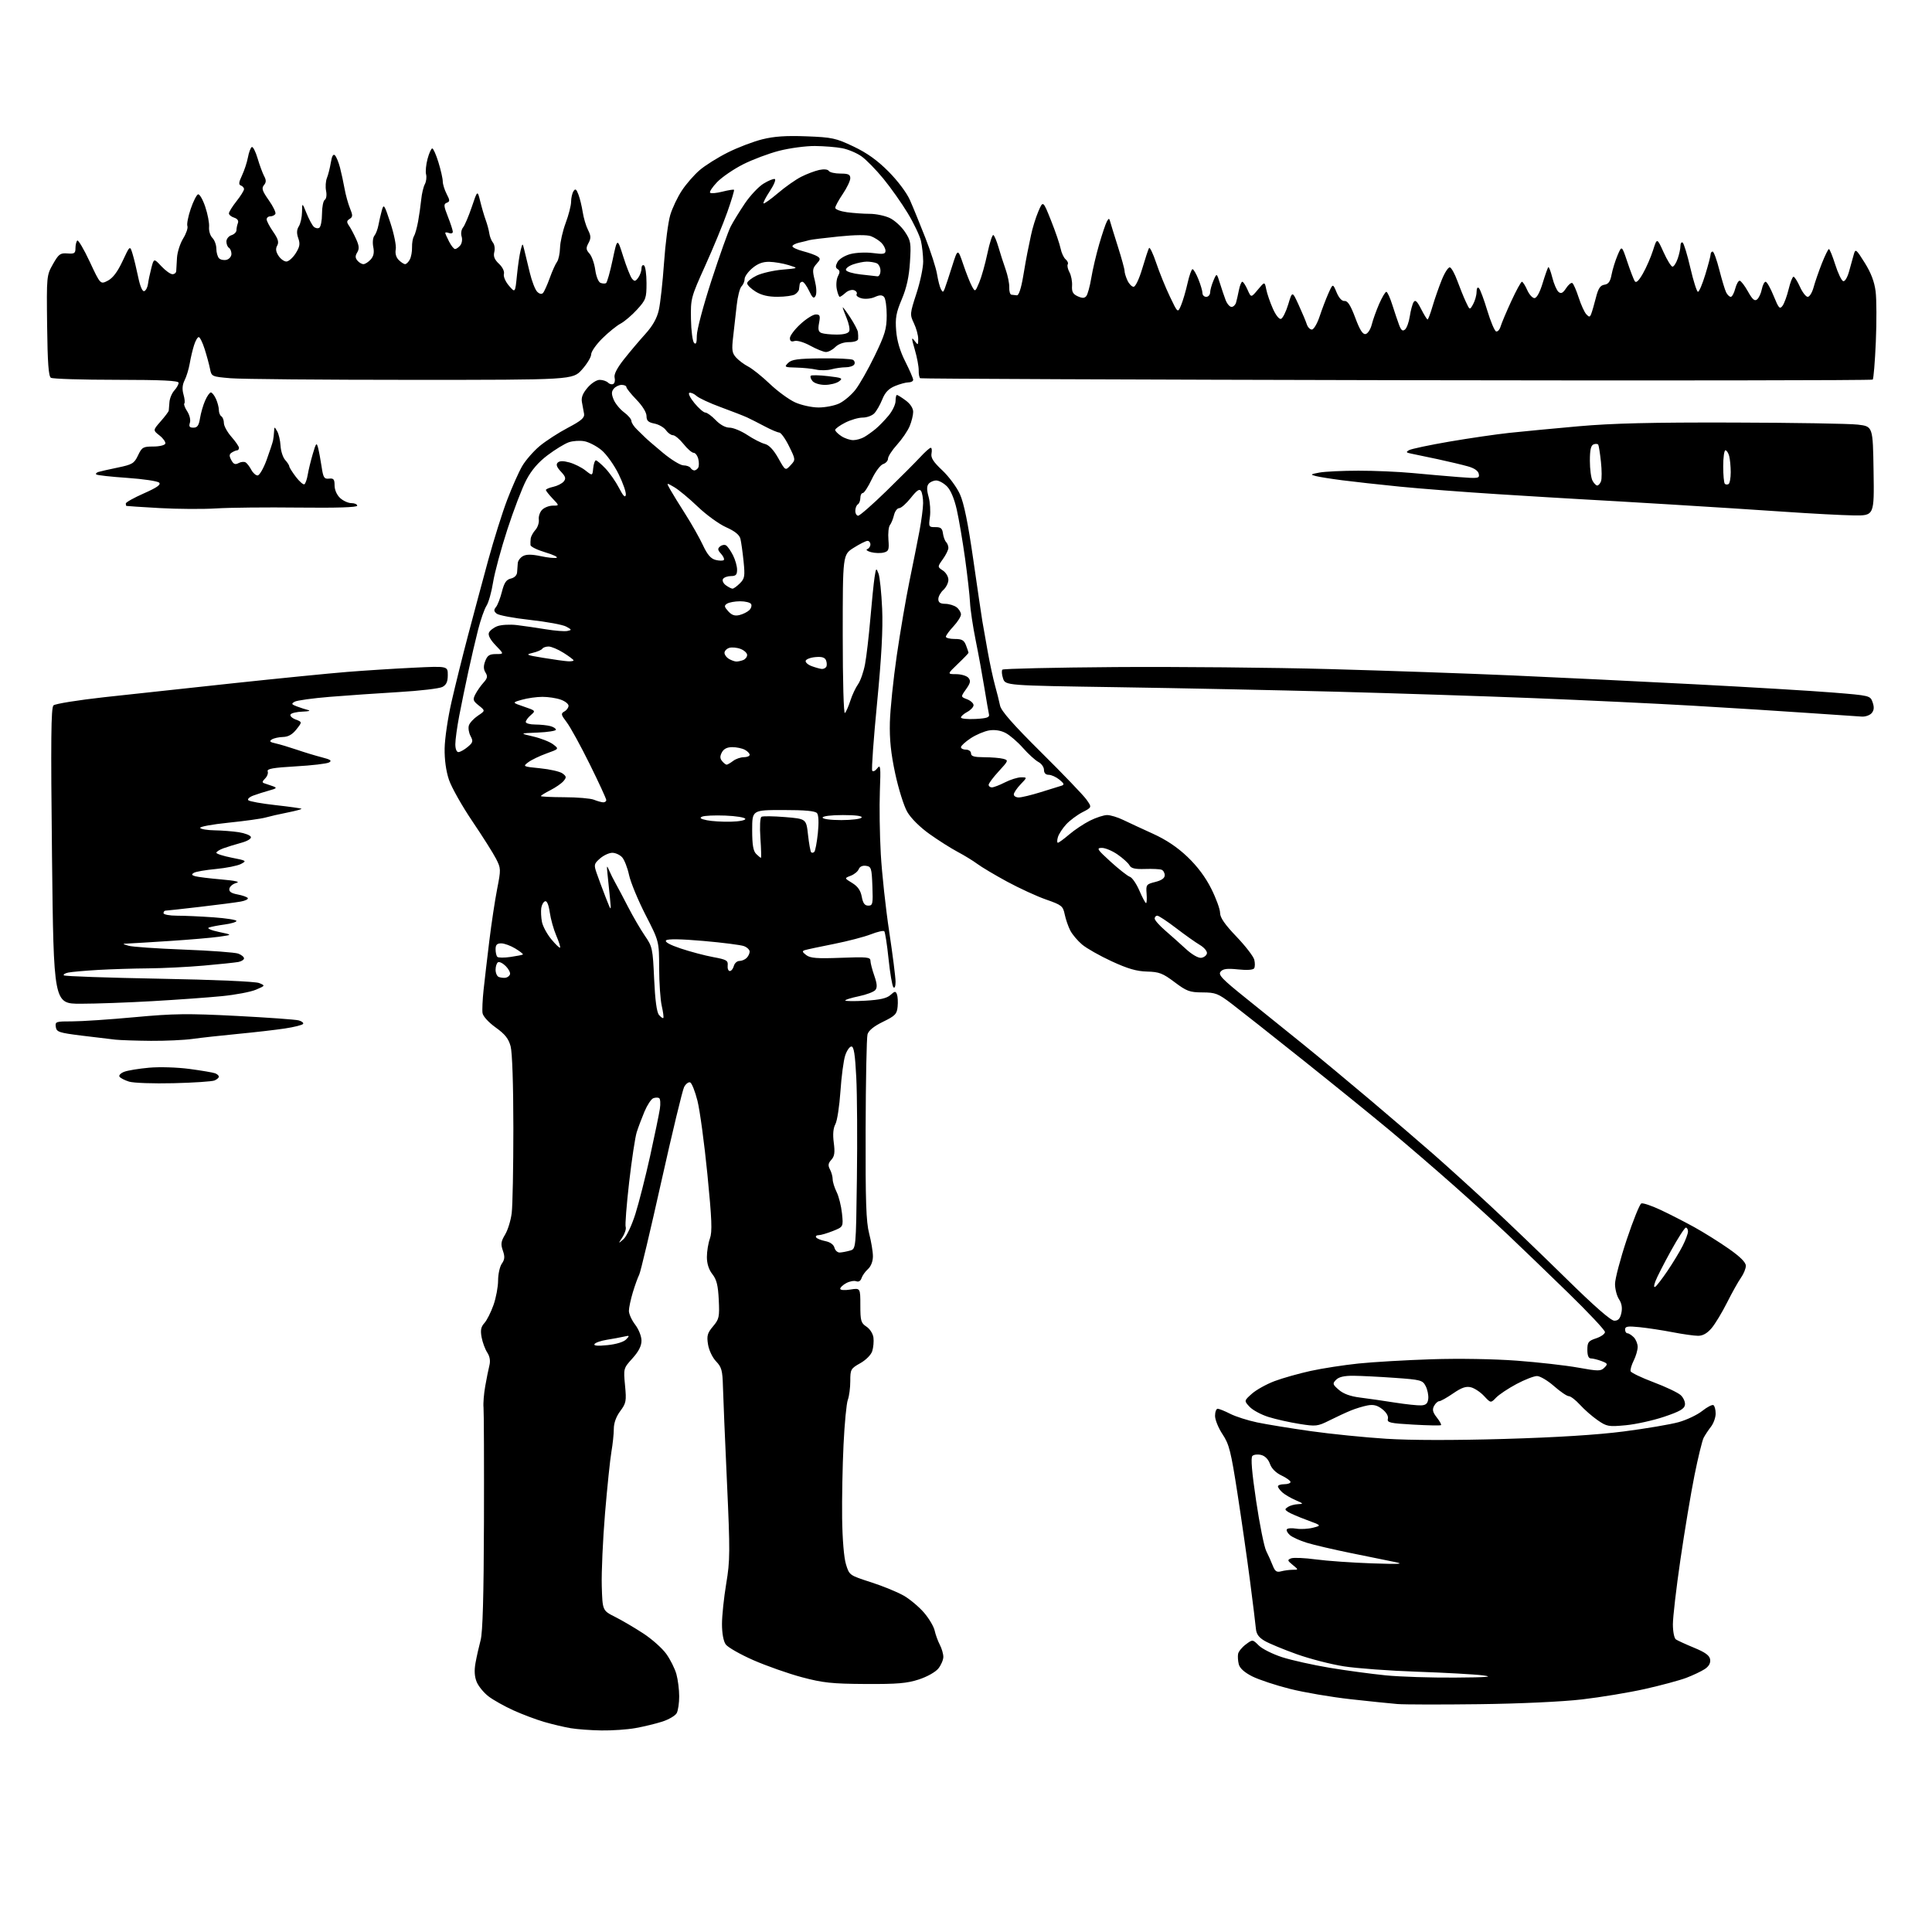 <?xml version="1.0" encoding="UTF-8" standalone="no"?>
<svg 
  version="1.1" 
  xmlns="http://www.w3.org/2000/svg" 
  xmlns:xlink="http://www.w3.org/1999/xlink" 
  xmlns:svg="http://www.w3.org/2000/svg"
  xmlns:rdf="http://www.w3.org/1999/02/22-rdf-syntax-ns#"
  xmlns:cc="http://creativecommons.org/ns#"
  xmlns:dc="http://purl.org/dc/elements/1.1/"
  viewBox="0 0 768 768"
  width="768"
  height="768"
>
<style>svg {background-color: white; }</style>"
<path stroke="none" fill="black" fill-rule="evenodd" d="M239.07,687.88C234.90,687.82 229.40,687.41 226.83,686.98C224.26,686.54 219.55,685.43 216.35,684.50C213.15,683.57 207.63,681.49 204.09,679.89C200.54,678.28 196.10,675.79 194.21,674.35C192.33,672.91 190.21,670.33 189.50,668.62C188.62,666.48 188.47,664.09 189.03,661.00C189.48,658.52 190.39,654.48 191.05,652.00C191.89,648.87 192.29,634.56 192.38,605.00C192.44,581.62 192.37,561.15 192.21,559.50C192.04,557.85 192.35,554.02 192.89,551.00C193.42,547.98 194.17,544.26 194.55,542.75C195.00,540.95 194.70,539.19 193.69,537.65C192.84,536.35 191.83,533.63 191.45,531.61C190.92,528.78 191.18,527.46 192.55,525.94C193.54,524.85 195.16,521.63 196.17,518.77C197.18,515.91 198.00,511.52 198.00,509.01C198.00,506.50 198.67,503.49 199.48,502.33C200.65,500.66 200.74,499.55 199.89,497.12C199.00,494.56 199.15,493.48 200.78,490.77C201.87,488.97 203.05,485.13 203.41,482.23C203.78,479.34 204.07,464.13 204.07,448.45C204.06,431.23 203.63,418.35 202.98,415.93C202.16,412.87 200.75,411.10 197.01,408.42C194.19,406.39 191.99,403.97 191.81,402.70C191.63,401.49 191.82,397.35 192.23,393.50C192.64,389.65 193.67,380.88 194.51,374.00C195.35,367.12 196.75,357.86 197.62,353.41C199.15,345.61 199.14,345.19 197.19,341.37C196.08,339.20 191.83,332.47 187.73,326.41C183.64,320.36 179.47,312.95 178.46,309.95C177.30,306.51 176.67,301.92 176.75,297.48C176.81,293.62 178.04,285.30 179.49,278.98C180.93,272.67 183.89,260.75 186.07,252.50C188.25,244.25 191.85,230.83 194.07,222.68C196.30,214.53 199.69,203.73 201.62,198.68C203.54,193.63 206.23,187.60 207.58,185.28C208.94,182.96 212.05,179.39 214.49,177.34C216.94,175.30 221.99,172.02 225.72,170.06C231.06,167.25 232.43,166.07 232.18,164.50C232.00,163.40 231.63,161.34 231.34,159.93C230.97,158.09 231.59,156.45 233.50,154.18C235.02,152.37 237.13,151.00 238.39,151.00C239.61,151.00 241.10,151.50 241.71,152.11C242.32,152.72 243.27,152.95 243.82,152.61C244.37,152.27 244.59,151.14 244.31,150.09C243.99,148.84 245.28,146.31 248.02,142.84C250.34,139.90 254.16,135.38 256.51,132.79C259.43,129.57 261.13,126.57 261.88,123.29C262.49,120.66 263.42,112.20 263.96,104.50C264.49,96.80 265.61,88.23 266.44,85.45C267.27,82.68 269.36,78.29 271.08,75.70C272.79,73.11 275.97,69.47 278.15,67.61C280.32,65.75 285.34,62.60 289.30,60.62C293.26,58.63 299.42,56.28 302.98,55.39C307.71,54.20 312.46,53.88 320.56,54.19C330.79,54.58 332.25,54.90 339.27,58.23C344.65,60.79 348.73,63.70 353.19,68.18C356.84,71.85 360.43,76.62 361.70,79.51C362.92,82.25 365.67,89.00 367.83,94.50C369.99,100.00 372.09,106.53 372.49,109.00C372.90,111.47 373.59,114.17 374.05,115.00C374.75,116.29 374.96,116.25 375.54,114.74C375.91,113.78 377.24,109.78 378.48,105.85C380.74,98.72 380.74,98.72 382.91,105.11C384.10,108.62 385.65,112.54 386.36,113.81C387.63,116.11 387.65,116.10 389.25,112.31C390.14,110.22 391.61,105.01 392.51,100.74C393.41,96.46 394.48,93.18 394.89,93.44C395.31,93.69 396.20,95.83 396.89,98.20C397.57,100.56 398.84,104.53 399.72,107.00C400.60,109.47 401.26,112.74 401.20,114.25C401.13,115.76 401.51,117.07 402.04,117.15C402.57,117.23 403.55,117.34 404.22,117.40C404.98,117.46 405.91,114.66 406.70,110.00C407.39,105.88 408.15,101.60 408.39,100.50C408.62,99.40 409.27,96.25 409.84,93.50C410.40,90.75 411.71,86.51 412.74,84.09C414.62,79.68 414.62,79.68 417.79,87.63C419.54,92.01 421.25,97.02 421.60,98.77C421.95,100.52 422.86,102.47 423.61,103.09C424.36,103.72 424.74,104.62 424.44,105.09C424.15,105.57 424.46,106.98 425.13,108.23C425.81,109.48 426.27,111.89 426.16,113.58C426.00,115.98 426.50,116.91 428.40,117.77C430.24,118.61 431.09,118.59 431.83,117.69C432.36,117.04 433.25,113.80 433.80,110.50C434.34,107.20 435.76,101.15 436.95,97.06C438.14,92.97 439.51,88.92 439.99,88.06C440.75,86.70 440.92,86.69 441.28,88.00C441.50,88.83 442.89,93.33 444.37,98.00C445.85,102.67 447.05,107.04 447.03,107.70C447.01,108.36 447.52,110.05 448.16,111.45C448.80,112.85 449.90,114.00 450.62,114.00C451.36,114.00 452.83,110.92 454.07,106.75C455.25,102.76 456.46,99.09 456.76,98.59C457.06,98.10 458.35,100.76 459.61,104.51C460.87,108.27 463.32,114.29 465.05,117.90C468.18,124.47 468.18,124.47 469.49,121.35C470.21,119.64 471.37,115.71 472.06,112.62C472.75,109.53 473.65,107.00 474.05,107.00C474.45,107.00 475.51,108.81 476.39,111.02C477.28,113.23 478.00,115.71 478.00,116.52C478.00,117.33 478.68,118.00 479.50,118.00C480.32,118.00 481.02,117.21 481.05,116.25C481.07,115.29 481.67,113.15 482.38,111.50C483.66,108.50 483.66,108.50 484.91,112.50C485.59,114.70 486.62,117.74 487.19,119.25C487.77,120.76 488.83,122.00 489.55,122.00C490.28,122.00 491.09,121.21 491.36,120.25C491.63,119.29 492.15,117.04 492.50,115.25C492.86,113.46 493.46,112.00 493.84,112.00C494.21,112.00 495.15,113.43 495.92,115.18C497.33,118.37 497.33,118.37 500.03,115.13C502.73,111.90 502.73,111.90 503.36,115.04C503.70,116.77 504.88,120.20 505.98,122.68C507.13,125.29 508.49,127.00 509.22,126.76C509.91,126.53 511.20,123.94 512.09,121.00C513.70,115.66 513.70,115.66 516.25,121.24C517.66,124.31 519.11,127.77 519.47,128.91C519.84,130.06 520.74,131.00 521.49,131.00C522.23,131.00 523.62,128.64 524.58,125.75C525.54,122.86 527.11,118.74 528.08,116.58C529.83,112.66 529.83,112.66 531.32,116.23C532.27,118.49 533.44,119.75 534.50,119.65C535.72,119.54 536.89,121.39 538.73,126.30C540.55,131.19 541.71,133.01 542.85,132.79C543.72,132.62 544.82,130.91 545.30,128.99C545.78,127.07 547.12,123.36 548.26,120.75C549.41,118.14 550.68,116.00 551.09,116.00C551.50,116.00 552.58,118.36 553.49,121.25C554.41,124.14 555.62,127.74 556.20,129.27C556.99,131.34 557.57,131.77 558.52,130.98C559.21,130.41 560.07,128.04 560.42,125.72C560.77,123.40 561.45,120.87 561.93,120.10C562.59,119.04 563.33,119.72 564.92,122.85C566.09,125.13 567.24,127.00 567.48,127.00C567.72,127.00 568.62,124.64 569.46,121.75C570.31,118.86 571.96,114.12 573.14,111.21C574.31,108.30 575.77,106.09 576.38,106.29C577.00,106.50 578.31,108.88 579.29,111.58C580.28,114.29 581.80,118.04 582.67,119.92C584.25,123.33 584.25,123.33 585.59,120.92C586.33,119.59 586.95,117.40 586.96,116.05C586.99,114.54 587.35,113.97 587.91,114.55C588.42,115.07 589.90,119.07 591.22,123.44C592.54,127.80 594.11,131.54 594.72,131.74C595.33,131.94 596.13,131.07 596.50,129.81C596.87,128.54 598.78,124.01 600.74,119.75C602.71,115.49 604.61,112.00 604.98,112.00C605.34,112.00 606.28,113.46 607.07,115.25C607.86,117.04 609.16,118.50 609.96,118.50C610.87,118.50 612.10,116.27 613.22,112.57C614.22,109.31 615.23,106.44 615.47,106.20C615.71,105.95 616.43,107.82 617.07,110.35C617.70,112.87 618.82,115.43 619.54,116.04C620.55,116.87 621.26,116.53 622.54,114.58C623.46,113.17 624.59,112.24 625.03,112.52C625.48,112.80 626.61,115.38 627.54,118.26C628.47,121.14 629.84,124.14 630.58,124.93C631.74,126.16 632.01,126.13 632.56,124.70C632.91,123.80 633.74,120.90 634.41,118.28C635.34,114.63 636.13,113.43 637.78,113.18C639.38,112.95 640.11,111.92 640.62,109.18C641.00,107.16 642.07,103.71 642.99,101.51C644.68,97.53 644.68,97.53 646.86,104.01C648.05,107.58 649.39,111.07 649.83,111.76C650.38,112.62 651.38,111.70 653.06,108.78C654.40,106.45 656.22,102.28 657.10,99.52C658.69,94.50 658.69,94.50 661.29,100.25C662.72,103.41 664.32,106.00 664.85,106.00C665.37,106.00 666.30,104.58 666.90,102.85C667.51,101.12 668.00,98.84 668.00,97.79C668.00,96.74 668.39,96.12 668.87,96.42C669.35,96.72 670.73,101.24 671.94,106.48C673.15,111.72 674.52,116.00 674.97,116.00C675.43,116.00 676.75,112.89 677.90,109.09C679.06,105.30 680.00,101.70 680.00,101.09C680.00,100.49 680.36,100.00 680.81,100.00C681.25,100.00 682.44,103.26 683.45,107.25C684.47,111.24 685.69,115.29 686.18,116.25C686.67,117.21 687.49,118.00 688.01,118.00C688.52,118.00 689.32,116.54 689.78,114.75C690.25,112.96 691.05,111.54 691.56,111.59C692.08,111.65 693.56,113.58 694.85,115.89C696.63,119.08 697.50,119.83 698.48,119.02C699.18,118.43 700.03,116.62 700.35,114.98C700.68,113.34 701.36,112.00 701.86,112.00C702.36,112.00 703.80,114.53 705.05,117.63C707.06,122.58 707.49,123.05 708.59,121.55C709.28,120.61 710.37,117.62 711.02,114.92C711.67,112.21 712.54,110.00 712.95,110.00C713.36,110.00 714.51,111.80 715.50,114.00C716.49,116.20 717.89,118.00 718.60,118.00C719.32,118.00 720.36,116.31 720.92,114.25C721.48,112.19 722.96,107.91 724.20,104.75C725.45,101.59 726.72,99.00 727.02,99.00C727.33,99.00 728.46,101.79 729.54,105.19C730.62,108.60 732.04,111.56 732.69,111.76C733.38,111.97 734.38,110.31 735.06,107.81C735.71,105.44 736.55,102.41 736.93,101.07C737.57,98.80 737.86,99.02 741.25,104.45C743.76,108.46 745.11,112.00 745.59,115.87C745.98,118.96 746.01,127.96 745.67,135.88C745.33,143.81 744.77,150.56 744.44,150.89C744.10,151.23 658.93,151.33 555.17,151.13C451.40,150.92 366.19,150.57 365.82,150.36C365.44,150.14 365.16,148.74 365.20,147.23C365.23,145.73 364.54,142.03 363.65,139.00C362.30,134.37 362.28,133.81 363.52,135.44C364.94,137.31 365.00,137.28 365.00,134.73C365.00,133.26 364.24,130.47 363.30,128.51C361.65,125.05 361.68,124.71 364.30,116.66C365.79,112.11 366.99,106.38 366.98,103.94C366.96,101.50 366.56,97.80 366.08,95.73C365.59,93.65 363.24,88.71 360.85,84.76C358.46,80.80 354.11,74.63 351.17,71.05C348.24,67.47 344.32,63.46 342.46,62.15C340.61,60.83 337.16,59.38 334.80,58.92C332.43,58.46 327.53,58.07 323.91,58.04C320.29,58.02 313.92,58.87 309.77,59.93C305.62,60.99 299.14,63.43 295.36,65.34C291.59,67.25 286.96,70.43 285.07,72.39C283.18,74.36 281.93,76.26 282.28,76.62C282.64,76.97 284.84,76.78 287.18,76.18C289.52,75.59 291.59,75.26 291.78,75.45C291.97,75.64 290.78,79.61 289.13,84.28C287.49,88.95 283.53,98.55 280.33,105.63C274.65,118.22 274.53,118.68 274.67,126.86C274.75,131.46 275.31,135.71 275.91,136.31C276.70,137.10 277.00,136.28 277.00,133.38C277.00,131.16 279.63,121.28 282.84,111.43C286.05,101.57 289.49,91.92 290.48,90.00C291.48,88.08 294.01,83.96 296.11,80.85C298.22,77.74 301.53,74.22 303.47,73.02C305.41,71.82 307.45,70.98 307.99,71.17C308.54,71.35 307.65,73.51 306.03,75.96C304.41,78.41 303.28,80.61 303.52,80.85C303.75,81.09 306.32,79.26 309.23,76.79C312.13,74.31 316.30,71.38 318.50,70.27C320.70,69.15 323.92,67.94 325.65,67.56C327.53,67.16 329.07,67.31 329.46,67.94C329.82,68.52 331.89,69.00 334.06,69.00C337.23,69.00 338.00,69.36 338.00,70.85C338.00,71.87 336.66,74.68 335.02,77.10C333.38,79.52 332.03,82.00 332.02,82.61C332.01,83.23 334.09,84.01 336.64,84.36C339.19,84.71 343.29,85.00 345.74,85.00C348.19,85.00 351.77,85.75 353.69,86.66C355.61,87.57 358.32,90.04 359.72,92.15C362.06,95.69 362.21,96.60 361.72,104.24C361.35,110.06 360.39,114.41 358.48,118.95C356.21,124.32 355.84,126.42 356.24,131.46C356.57,135.53 357.76,139.57 359.87,143.73C361.59,147.15 363.00,150.41 363.00,150.97C363.00,151.54 362.15,152.00 361.12,152.00C360.09,152.00 357.67,152.66 355.75,153.46C353.22,154.52 351.81,156.01 350.69,158.83C349.83,160.98 348.39,163.47 347.49,164.37C346.59,165.27 344.52,166.00 342.89,166.00C341.26,166.00 338.14,166.91 335.96,168.02C333.78,169.13 332.00,170.43 332.00,170.91C332.00,171.38 333.11,172.50 334.46,173.38C335.82,174.27 337.96,174.98 339.21,174.96C340.47,174.95 342.44,174.38 343.58,173.71C344.73,173.05 346.75,171.60 348.08,170.50C349.41,169.40 351.74,167.00 353.25,165.17C354.76,163.34 356.00,160.76 356.00,159.42C356.00,158.09 356.24,157.00 356.54,157.00C356.84,157.00 358.41,157.98 360.04,159.19C361.86,160.53 363.00,162.28 363.00,163.72C363.00,165.01 362.37,167.58 361.60,169.42C360.83,171.27 358.58,174.57 356.60,176.76C354.62,178.95 353.00,181.45 353.00,182.30C353.00,183.16 352.12,184.14 351.05,184.48C349.97,184.83 347.94,187.55 346.52,190.55C345.10,193.55 343.50,196.00 342.97,196.00C342.44,196.00 342.00,196.87 342.00,197.94C342.00,199.01 341.55,200.16 341.00,200.50C340.45,200.84 340.00,201.99 340.00,203.06C340.00,204.13 340.51,205.00 341.14,205.00C341.77,205.00 346.79,200.61 352.29,195.25C357.80,189.89 363.86,183.81 365.77,181.75C367.67,179.69 369.57,178.00 369.98,178.00C370.39,178.00 370.53,179.02 370.29,180.27C369.96,181.98 371.02,183.63 374.57,186.96C377.16,189.39 380.32,193.65 381.58,196.44C383.18,199.97 384.79,207.84 386.90,222.50C388.56,234.05 390.18,245.07 390.51,247.00C390.83,248.93 391.78,254.32 392.63,259.00C393.47,263.68 394.78,269.75 395.54,272.50C396.31,275.25 397.20,278.85 397.54,280.49C397.98,282.62 402.70,287.98 413.90,299.09C422.56,307.67 430.64,316.09 431.86,317.81C434.08,320.92 434.08,320.92 430.29,322.87C428.21,323.94 425.31,326.10 423.86,327.66C422.41,329.22 420.92,331.51 420.54,332.75C420.17,333.99 420.16,335.00 420.52,335.00C420.89,335.00 422.91,333.52 425.03,331.71C427.14,329.90 430.86,327.43 433.29,326.21C435.73,324.99 438.79,324.00 440.11,324.00C441.42,324.00 444.30,324.87 446.50,325.94C448.70,327.00 454.01,329.47 458.29,331.41C463.56,333.80 468.03,336.79 472.06,340.64C475.97,344.37 479.23,348.73 481.51,353.30C483.43,357.13 485.00,361.45 485.00,362.89C485.00,364.76 486.88,367.48 491.49,372.30C495.06,376.03 498.25,380.17 498.59,381.49C498.92,382.81 498.90,384.35 498.55,384.92C498.15,385.56 495.70,385.73 492.17,385.36C487.77,384.90 486.16,385.11 485.21,386.25C484.17,387.50 485.75,389.16 495.24,396.77C501.43,401.74 511.70,410.01 518.05,415.15C524.40,420.29 536.52,430.35 544.97,437.50C553.42,444.65 564.65,454.28 569.92,458.90C575.19,463.52 585.35,472.74 592.50,479.38C599.65,486.02 613.18,499.00 622.56,508.23C633.76,519.24 640.34,525.00 641.73,525.00C643.27,525.00 644.02,524.18 644.51,521.96C644.96,519.91 644.66,518.13 643.59,516.49C642.71,515.16 642.00,512.42 642.00,510.40C642.00,508.38 644.09,500.45 646.64,492.78C649.20,485.11 651.82,478.62 652.46,478.38C653.11,478.13 656.54,479.28 660.07,480.94C663.61,482.59 669.65,485.69 673.50,487.81C677.35,489.94 683.54,493.81 687.25,496.42C691.79,499.60 694.00,501.82 694.00,503.17C694.00,504.28 693.13,506.41 692.07,507.90C691.01,509.39 688.53,513.82 686.56,517.74C684.60,521.65 681.83,526.24 680.41,527.93C678.65,530.01 676.92,531.00 675.02,531.00C673.48,531.00 668.90,530.36 664.86,529.57C660.81,528.79 654.91,527.89 651.75,527.57C647.03,527.09 646.00,527.25 646.00,528.49C646.00,529.32 646.42,530.00 646.93,530.00C647.44,530.00 648.56,530.71 649.43,531.57C650.29,532.44 651.00,534.17 651.00,535.42C651.00,536.67 650.29,539.12 649.42,540.86C648.55,542.60 648.00,544.51 648.20,545.09C648.39,545.68 652.49,547.64 657.31,549.46C662.13,551.27 666.97,553.57 668.08,554.57C669.18,555.57 669.96,557.31 669.79,558.44C669.57,560.04 667.72,561.10 661.50,563.19C657.10,564.67 650.23,566.18 646.23,566.56C639.40,567.20 638.71,567.07 635.08,564.55C632.94,563.08 629.79,560.32 628.08,558.43C626.36,556.54 624.35,555.00 623.62,555.00C622.88,555.00 620.24,553.20 617.74,551.00C615.24,548.80 612.20,547.00 610.99,547.00C609.77,547.00 606.10,548.43 602.83,550.17C599.56,551.92 595.92,554.34 594.74,555.56C592.60,557.79 592.60,557.79 589.95,554.95C588.50,553.39 586.14,551.82 584.72,551.47C582.77,550.98 581.01,551.58 577.63,553.91C575.16,555.61 572.67,557.00 572.11,557.00C571.54,557.00 570.61,557.85 570.06,558.89C569.28,560.35 569.53,561.40 571.14,563.45C572.29,564.91 573.05,566.29 572.82,566.51C572.60,566.73 567.66,566.64 561.84,566.31C552.49,565.78 551.31,565.51 551.71,563.99C551.98,562.95 551.11,561.45 549.50,560.18C547.54,558.64 546.00,558.24 543.67,558.67C541.93,558.99 538.92,559.90 537.00,560.69C535.08,561.47 531.25,563.25 528.50,564.63C523.76,567.00 523.13,567.08 516.50,566.02C512.65,565.41 507.14,564.18 504.25,563.27C501.37,562.37 497.99,560.56 496.75,559.24C494.50,556.84 494.50,556.84 497.64,554.03C499.37,552.49 503.42,550.24 506.64,549.02C509.86,547.81 516.33,545.99 521.00,544.96C525.67,543.94 534.23,542.62 540.00,542.02C545.77,541.42 558.83,540.66 569.00,540.33C579.86,539.97 593.90,540.21 603.00,540.89C611.52,541.53 622.48,542.77 627.34,543.65C635.40,545.10 636.33,545.10 637.77,543.66C639.21,542.22 639.10,541.99 636.61,541.04C635.10,540.47 633.22,540.00 632.43,540.00C631.47,540.00 631.00,538.88 631.00,536.58C631.00,533.55 631.41,533.02 634.50,532.00C636.42,531.36 638.00,530.24 638.00,529.50C638.00,528.76 631.36,521.69 623.25,513.80C615.14,505.90 604.45,495.61 599.50,490.92C594.55,486.23 584.65,477.22 577.50,470.90C570.35,464.57 559.10,454.89 552.50,449.39C545.90,443.89 530.38,431.31 518.00,421.44C505.62,411.57 492.85,401.48 489.60,399.01C484.23,394.93 483.19,394.52 478.00,394.50C472.92,394.48 471.73,394.04 466.90,390.41C462.21,386.88 460.78,386.33 455.97,386.21C451.84,386.11 448.29,385.08 441.91,382.13C437.22,379.97 431.93,376.97 430.16,375.48C428.38,373.98 426.27,371.48 425.46,369.91C424.65,368.35 423.65,365.45 423.24,363.49C422.55,360.15 422.04,359.75 415.83,357.58C412.16,356.30 405.19,353.09 400.33,350.46C395.47,347.82 390.15,344.66 388.50,343.42C386.85,342.19 383.34,340.04 380.70,338.64C378.06,337.25 373.01,334.04 369.47,331.52C365.62,328.77 362.08,325.24 360.63,322.71C359.30,320.40 357.16,313.55 355.86,307.50C354.15,299.51 353.57,293.94 353.74,287.15C353.87,282.01 355.10,270.08 356.47,260.65C357.84,251.22 360.12,237.88 361.53,231.00C362.95,224.12 364.74,215.12 365.52,211.00C366.29,206.88 366.94,201.93 366.95,200.00C366.96,198.07 366.59,195.90 366.13,195.17C365.50,194.19 364.46,194.89 362.06,197.92C360.28,200.17 358.20,202.00 357.44,202.00C356.67,202.00 355.74,203.24 355.38,204.75C355.02,206.26 354.29,208.05 353.76,208.73C353.23,209.40 352.96,212.01 353.16,214.52C353.48,218.57 353.27,219.15 351.26,219.65C350.02,219.96 347.76,219.89 346.25,219.49C344.74,219.08 344.06,218.55 344.75,218.29C345.44,218.04 346.00,217.20 346.00,216.42C346.00,215.64 345.48,215.00 344.85,215.00C344.23,215.00 341.75,216.24 339.36,217.75C335.00,220.50 335.00,220.50 335.00,252.45C335.00,270.88 335.37,284.00 335.88,283.45C336.36,282.93 337.33,280.70 338.04,278.50C338.74,276.30 340.11,273.38 341.09,272.00C342.06,270.62 343.31,267.02 343.87,264.00C344.44,260.98 345.38,252.88 345.97,246.00C346.56,239.12 347.31,231.70 347.65,229.50C348.24,225.70 348.31,225.62 349.22,228.00C349.74,229.38 350.39,235.68 350.67,242.00C351.02,250.11 350.42,261.14 348.65,279.45C347.26,293.72 346.39,305.82 346.72,306.35C347.04,306.87 347.95,306.45 348.74,305.40C350.02,303.72 350.13,304.77 349.76,314.50C349.53,320.55 349.69,331.80 350.13,339.50C350.57,347.20 352.07,361.06 353.47,370.31C354.86,379.55 356.00,388.53 356.00,390.26C356.00,392.07 355.64,393.00 355.14,392.45C354.67,391.93 353.80,386.84 353.21,381.15C352.62,375.46 351.85,370.52 351.51,370.18C351.17,369.84 348.78,370.39 346.19,371.40C343.61,372.41 337.00,374.14 331.50,375.23C326.00,376.32 320.82,377.42 320.00,377.68C318.77,378.06 318.87,378.42 320.50,379.67C322.11,380.89 324.76,381.10 334.25,380.74C344.56,380.34 346.00,380.48 346.01,381.89C346.02,382.78 346.71,385.46 347.55,387.86C348.67,391.09 348.78,392.56 347.96,393.55C347.35,394.29 344.41,395.40 341.42,396.02C338.44,396.64 336.00,397.39 336.00,397.70C336.00,398.01 339.59,398.05 343.99,397.79C349.80,397.46 352.52,396.84 353.97,395.53C355.71,393.95 356.03,393.92 356.55,395.27C356.87,396.12 357.00,398.31 356.82,400.15C356.54,403.11 355.86,403.81 351.00,406.18C347.38,407.94 345.28,409.65 344.85,411.18C344.49,412.45 344.15,429.49 344.10,449.04C344.02,477.65 344.29,485.70 345.50,490.34C346.32,493.51 347.00,497.58 347.00,499.39C347.00,501.41 346.23,503.39 345.03,504.48C343.94,505.46 342.79,507.08 342.47,508.08C342.12,509.20 341.31,509.67 340.38,509.32C339.55,509.00 337.77,509.32 336.43,510.04C335.09,510.75 334.00,511.77 334.00,512.30C334.00,512.86 335.67,512.99 338.00,512.62C342.00,511.98 342.00,511.98 342.00,518.87C342.00,525.07 342.25,525.93 344.43,527.36C345.80,528.26 347.01,530.16 347.21,531.73C347.40,533.25 347.18,535.67 346.73,537.09C346.26,538.58 344.23,540.62 341.96,541.90C338.19,544.02 338.00,544.37 338.00,549.00C338.00,551.68 337.56,555.02 337.03,556.43C336.49,557.83 335.72,565.85 335.32,574.24C334.91,582.63 334.66,595.80 334.76,603.50C334.87,611.88 335.48,619.25 336.29,621.85C337.63,626.19 337.66,626.21 346.28,628.98C351.03,630.51 356.92,632.94 359.38,634.37C361.83,635.81 365.42,638.84 367.36,641.11C369.30,643.38 371.18,646.56 371.54,648.18C371.90,649.81 372.82,652.34 373.59,653.82C374.36,655.29 374.99,657.45 374.99,658.62C375.00,659.78 374.12,661.85 373.05,663.21C371.92,664.64 368.63,666.50 365.30,667.60C360.54,669.16 356.71,669.48 344.00,669.41C330.66,669.33 327.14,668.95 318.75,666.72C313.39,665.29 304.71,662.23 299.47,659.94C294.23,657.64 289.28,654.81 288.47,653.66C287.57,652.37 287.00,649.22 287.00,645.57C287.00,642.28 287.76,635.07 288.68,629.54C290.22,620.34 290.25,616.95 288.97,589.00C288.20,572.23 287.48,555.19 287.38,551.15C287.21,544.79 286.85,543.45 284.64,541.15C283.21,539.65 281.82,536.73 281.45,534.44C280.90,530.98 281.19,529.92 283.44,527.25C285.87,524.37 286.05,523.52 285.72,516.70C285.44,510.95 284.87,508.65 283.18,506.50C281.76,504.69 281.00,502.33 281.00,499.69C281.00,497.46 281.54,494.15 282.20,492.33C283.17,489.64 282.98,484.82 281.20,466.76C279.99,454.52 278.21,441.38 277.25,437.57C276.29,433.76 274.97,430.47 274.32,430.26C273.67,430.05 272.61,430.87 271.96,432.08C271.31,433.28 267.24,450.19 262.90,469.64C258.56,489.09 254.60,505.79 254.08,506.75C253.57,507.71 252.44,510.83 251.57,513.69C250.71,516.54 250.00,519.87 250.00,521.09C250.00,522.31 251.12,524.79 252.50,526.59C253.91,528.44 255.00,531.20 255.00,532.93C255.00,535.04 253.88,537.23 251.41,539.97C247.84,543.92 247.82,543.98 248.46,550.72C249.06,556.95 248.90,557.78 246.55,560.94C244.92,563.15 244.00,565.69 244.00,568.01C244.00,570.00 243.57,574.08 243.05,577.07C242.53,580.05 241.39,591.07 240.51,601.54C239.64,612.01 239.06,624.99 239.21,630.40C239.50,640.22 239.50,640.22 244.50,642.73C247.25,644.12 252.30,647.08 255.72,649.32C259.14,651.55 263.25,655.21 264.85,657.44C266.46,659.68 268.27,663.30 268.88,665.50C269.49,667.70 269.99,671.67 269.99,674.32C270.00,676.96 269.55,679.96 269.01,680.98C268.46,682.00 265.88,683.52 263.26,684.37C260.64,685.21 255.83,686.37 252.57,686.95C249.30,687.53 243.23,687.95 239.07,687.88zM588.00,677.44C572.88,677.63 558.25,677.60 555.50,677.38C552.75,677.16 544.31,676.29 536.76,675.45C529.20,674.61 518.40,672.77 512.76,671.35C507.11,669.93 500.37,667.69 497.77,666.38C494.67,664.81 492.83,663.15 492.43,661.57C492.10,660.24 491.98,658.38 492.16,657.44C492.35,656.49 493.72,654.80 495.22,653.69C497.93,651.66 497.93,651.66 500.38,654.10C501.72,655.45 505.90,657.54 509.67,658.76C513.44,659.97 521.92,661.86 528.51,662.96C535.10,664.06 545.16,665.41 550.86,665.98C556.55,666.54 568.93,666.94 578.36,666.87C591.22,666.78 594.00,666.56 589.50,665.99C586.20,665.57 574.50,664.92 563.50,664.54C552.50,664.17 539.31,663.20 534.19,662.39C529.06,661.59 520.62,659.41 515.43,657.55C510.23,655.69 504.52,653.32 502.74,652.29C500.40,650.93 499.43,649.58 499.24,647.45C499.10,645.83 498.05,637.30 496.91,628.50C495.77,619.70 493.51,603.99 491.90,593.59C489.32,576.92 488.62,574.13 485.99,570.16C484.34,567.69 483.00,564.38 483.00,562.83C483.00,561.27 483.47,560.00 484.04,560.00C484.61,560.00 486.85,560.90 489.02,562.01C491.18,563.11 496.00,564.65 499.73,565.43C503.45,566.21 513.02,567.77 521.00,568.90C528.98,570.03 542.48,571.39 551.00,571.93C560.89,572.56 577.90,572.58 598.00,572.00C618.91,571.39 634.88,570.39 645.50,569.02C654.30,567.88 664.11,566.22 667.29,565.33C670.48,564.44 674.70,562.43 676.66,560.87C678.63,559.31 680.63,558.27 681.12,558.57C681.60,558.87 682.00,560.38 682.00,561.92C682.00,563.47 681.17,565.80 680.15,567.12C679.13,568.43 677.82,570.41 677.23,571.53C676.65,572.64 675.00,579.39 673.57,586.53C672.14,593.66 669.63,608.72 667.99,620.00C666.34,631.27 665.00,642.83 665.00,645.69C665.00,648.60 665.53,651.24 666.19,651.69C666.85,652.14 670.11,653.63 673.44,655.01C677.92,656.86 679.58,658.08 679.81,659.69C680.02,661.13 679.28,662.43 677.63,663.51C676.26,664.40 672.97,665.96 670.32,666.97C667.67,667.97 660.29,669.96 653.92,671.39C647.55,672.82 636.30,674.68 628.92,675.54C621.02,676.46 604.18,677.24 588.00,677.44zM509.28,624.62C510.50,624.30 512.56,624.02 513.86,624.01C516.22,624.00 516.22,624.00 513.86,622.07C511.74,620.35 511.68,620.08 513.23,619.47C514.19,619.10 518.61,619.29 523.06,619.89C527.52,620.49 537.54,621.19 545.33,621.46C556.49,621.83 558.44,621.72 554.50,620.93C551.75,620.37 543.88,618.78 537.00,617.37C530.12,615.97 522.25,614.13 519.50,613.28C516.75,612.44 513.72,611.07 512.77,610.24C511.82,609.41 511.27,608.37 511.54,607.93C511.81,607.49 513.49,607.37 515.28,607.66C517.06,607.95 520.06,607.78 521.95,607.29C525.38,606.41 525.38,606.41 519.44,604.21C516.17,603.00 512.83,601.56 512.00,601.00C510.67,600.11 510.67,599.89 512.00,599.02C512.83,598.47 514.62,597.99 516.00,597.93C518.28,597.85 518.19,597.70 515.00,596.33C513.08,595.50 510.71,594.11 509.75,593.25C508.79,592.39 508.00,591.31 508.00,590.85C508.00,590.38 509.12,590.00 510.50,590.00C511.88,590.00 513.00,589.60 513.00,589.11C513.00,588.63 511.39,587.46 509.42,586.53C507.16,585.46 505.46,583.75 504.82,581.91C504.18,580.09 502.87,578.75 501.33,578.37C499.97,578.03 498.40,578.20 497.84,578.76C497.15,579.45 497.63,585.23 499.34,596.68C500.72,605.98 502.52,614.92 503.34,616.54C504.16,618.17 505.33,620.79 505.94,622.36C506.84,624.65 507.50,625.10 509.28,624.62zM565.00,558.66C566.88,558.54 567.56,557.88 567.76,556.00C567.90,554.62 567.44,552.38 566.73,551.00C565.52,548.65 564.81,548.45 554.47,547.72C548.44,547.29 541.08,546.92 538.12,546.89C534.39,546.85 532.24,547.34 531.12,548.48C529.62,550.00 529.71,550.31 532.22,552.49C534.05,554.08 536.82,555.08 540.72,555.56C543.90,555.96 550.10,556.85 554.50,557.55C558.90,558.24 563.62,558.74 565.00,558.66zM241.50,534.71C244.99,534.35 247.95,533.44 248.91,532.43C250.38,530.88 250.31,530.80 248.00,531.33C246.62,531.65 243.58,532.21 241.23,532.58C238.88,532.96 236.67,533.72 236.32,534.29C235.90,534.97 237.65,535.11 241.50,534.71zM658.01,511.50C658.56,511.15 660.74,508.32 662.86,505.19C664.98,502.06 667.68,497.61 668.86,495.29C670.04,492.97 671.00,490.39 671.00,489.54C671.00,488.69 670.62,488.00 670.16,488.00C669.69,488.00 667.02,492.16 664.21,497.25C661.40,502.34 658.63,507.76 658.06,509.31C657.38,511.11 657.36,511.89 658.01,511.50zM333.87,497.90C334.76,497.85 336.57,497.50 337.88,497.13C340.26,496.47 340.26,496.47 340.63,468.48C340.84,453.09 340.73,434.99 340.38,428.25C339.92,419.17 339.42,416.00 338.46,416.00C337.74,416.00 336.63,417.60 335.98,419.56C335.33,421.52 334.48,427.94 334.09,433.81C333.69,439.69 332.79,445.58 332.07,446.89C331.21,448.49 331.00,450.93 331.44,454.26C331.95,458.13 331.74,459.63 330.47,461.03C329.20,462.43 329.08,463.28 329.92,464.85C330.51,465.96 331.00,467.73 331.00,468.78C331.00,469.83 331.71,472.11 332.57,473.84C333.44,475.58 334.39,479.40 334.70,482.34C335.25,487.68 335.25,487.68 331.10,489.34C328.82,490.25 326.27,491.00 325.42,491.00C324.57,491.00 324.12,491.39 324.42,491.87C324.72,492.35 326.36,493.02 328.07,493.36C330.02,493.75 331.38,494.73 331.71,495.99C332.00,497.10 332.97,497.96 333.87,497.90zM247.85,492.59C249.05,491.53 251.15,487.08 252.57,482.59C253.97,478.15 256.61,467.76 258.44,459.51C260.26,451.25 262.00,442.82 262.31,440.77C262.62,438.72 262.49,436.80 262.02,436.52C261.56,436.23 260.51,436.25 259.68,436.57C258.86,436.88 257.30,439.25 256.21,441.82C255.13,444.39 253.73,448.10 253.11,450.05C252.48,452.01 251.13,460.98 250.09,469.99C249.06,479.01 248.44,486.97 248.71,487.70C248.99,488.42 248.43,490.25 247.46,491.76C245.69,494.50 245.69,494.50 247.85,492.59zM69.00,430.59C61.02,430.79 53.06,430.51 51.30,429.96C49.54,429.41 47.82,428.52 47.49,427.98C47.15,427.44 48.01,426.57 49.38,426.05C50.76,425.52 55.20,424.79 59.24,424.43C63.40,424.05 70.41,424.27 75.33,424.92C80.12,425.56 84.71,426.34 85.52,426.65C86.34,426.96 87.00,427.57 87.00,428.00C87.00,428.43 86.21,429.11 85.25,429.51C84.29,429.91 76.97,430.40 69.00,430.59zM60.00,413.75C54.22,413.70 47.86,413.49 45.86,413.28C43.86,413.07 37.79,412.34 32.36,411.66C23.40,410.54 22.47,410.22 22.18,408.21C21.88,406.11 22.21,406.00 28.68,406.01C32.43,406.01 43.60,405.27 53.50,404.35C69.08,402.91 74.52,402.84 94.00,403.84C106.38,404.48 117.51,405.28 118.74,405.62C119.97,405.95 120.76,406.59 120.49,407.02C120.21,407.46 116.96,408.28 113.25,408.84C109.54,409.40 101.10,410.37 94.50,411.00C87.90,411.63 79.80,412.53 76.50,412.99C73.20,413.45 65.78,413.79 60.00,413.75zM263.68,404.66C263.89,404.44 263.61,402.29 263.06,399.88C262.50,397.47 262.04,390.70 262.02,384.84C262.00,374.18 262.00,374.18 256.59,363.64C253.62,357.83 250.68,350.72 250.06,347.84C249.44,344.95 248.20,341.78 247.31,340.79C246.42,339.81 244.66,339.00 243.40,339.00C242.14,339.00 239.95,340.01 238.53,341.25C236.14,343.34 236.04,343.75 237.15,347.00C237.81,348.93 239.40,353.20 240.68,356.50C243.02,362.50 243.02,362.50 242.47,357.00C242.17,353.98 241.74,349.70 241.50,347.50C241.13,343.95 241.20,343.78 242.14,346.00C242.73,347.38 243.85,349.62 244.63,351.00C245.42,352.38 247.68,356.65 249.66,360.50C251.64,364.35 254.66,369.52 256.36,372.00C259.33,376.30 259.49,377.07 260.03,389.16C260.41,397.53 261.06,402.36 261.94,403.43C262.68,404.32 263.46,404.87 263.68,404.66zM32.05,399.00C21.33,399.00 21.33,399.00 20.67,340.28C20.16,294.10 20.28,281.31 21.26,280.40C21.94,279.76 31.05,278.30 41.50,277.14C51.95,275.98 75.12,273.48 93.00,271.57C110.88,269.66 131.12,267.65 138.00,267.10C144.88,266.55 156.69,265.79 164.25,265.43C178.00,264.76 178.00,264.76 178.00,268.34C178.00,270.98 177.44,272.23 175.87,273.07C174.69,273.70 166.93,274.61 158.62,275.10C150.30,275.59 137.94,276.45 131.16,277.00C124.37,277.55 118.07,278.42 117.16,278.93C115.72,279.74 115.83,279.99 118.00,280.81C119.38,281.33 121.40,281.99 122.50,282.26C123.60,282.54 122.61,282.82 120.31,282.88C118.00,282.95 115.84,283.45 115.50,284.00C115.16,284.55 116.06,285.45 117.51,286.01C120.15,287.01 120.15,287.01 117.82,289.95C116.22,291.98 114.58,292.91 112.50,292.96C110.85,293.00 108.85,293.44 108.05,293.95C106.93,294.65 107.28,295.01 109.55,295.51C111.17,295.86 114.97,297.00 118.00,298.03C121.03,299.07 125.51,300.43 127.96,301.05C131.40,301.93 132.05,302.39 130.81,303.08C129.94,303.58 123.97,304.28 117.56,304.64C108.53,305.16 106.02,305.61 106.41,306.63C106.69,307.35 106.23,308.63 105.38,309.47C104.17,310.69 104.12,311.09 105.18,311.41C105.90,311.63 107.40,312.14 108.50,312.54C110.22,313.18 110.01,313.42 107.00,314.24C105.08,314.77 102.24,315.68 100.69,316.25C99.15,316.82 98.26,317.66 98.71,318.11C99.17,318.57 104.03,319.44 109.52,320.05C115.01,320.66 119.65,321.31 119.83,321.50C120.01,321.68 117.54,322.34 114.33,322.98C111.12,323.61 107.15,324.52 105.50,324.99C103.85,325.46 97.22,326.38 90.76,327.04C84.31,327.70 79.27,328.63 79.57,329.12C79.87,329.60 82.45,330.03 85.31,330.07C88.16,330.11 92.49,330.45 94.92,330.82C97.35,331.20 99.51,332.04 99.73,332.69C99.96,333.39 98.34,334.37 95.81,335.05C93.44,335.70 90.26,336.68 88.75,337.23C87.24,337.79 86.00,338.58 86.00,338.99C86.00,339.40 88.76,340.28 92.13,340.95C98.01,342.10 98.16,342.20 95.77,343.45C94.40,344.16 89.93,345.05 85.84,345.44C81.75,345.82 77.80,346.50 77.07,346.96C76.04,347.59 76.17,347.90 77.62,348.32C78.65,348.61 83.33,349.19 88.00,349.59C93.52,350.07 95.63,350.55 94.01,350.96C92.63,351.30 91.37,352.33 91.19,353.24C90.96,354.43 91.86,355.07 94.45,355.56C96.41,355.93 98.24,356.58 98.50,357.00C98.77,357.43 97.52,358.05 95.74,358.38C93.96,358.71 86.65,359.66 79.51,360.49C72.36,361.32 66.17,362.00 65.76,362.00C65.34,362.00 65.00,362.45 65.00,363.00C65.00,363.55 67.41,364.00 70.35,364.00C73.29,364.00 79.81,364.29 84.85,364.65C89.88,365.01 94.00,365.65 94.00,366.09C94.00,366.52 91.86,367.16 89.25,367.51C86.64,367.86 83.83,368.41 83.00,368.73C82.17,369.04 83.95,369.82 87.00,370.46C92.50,371.61 92.50,371.61 87.00,372.38C83.97,372.80 75.20,373.55 67.50,374.05C59.80,374.55 52.38,375.01 51.00,375.06C48.50,375.17 48.50,375.17 51.08,375.95C52.50,376.38 62.38,377.07 73.05,377.48C83.71,377.88 93.46,378.61 94.72,379.08C95.97,379.56 97.00,380.40 97.00,380.96C97.00,381.51 95.99,382.16 94.75,382.40C93.51,382.63 87.33,383.29 81.00,383.84C74.67,384.40 64.78,384.89 59.00,384.94C53.22,384.98 44.23,385.26 39.00,385.56C33.77,385.87 28.43,386.34 27.13,386.61C25.83,386.88 25.05,387.38 25.40,387.73C25.75,388.08 42.79,388.67 63.27,389.05C85.12,389.45 101.53,390.16 103.00,390.77C105.50,391.81 105.50,391.81 101.76,393.41C99.70,394.30 93.63,395.45 88.26,395.98C82.89,396.51 70.46,397.41 60.64,397.97C50.82,398.54 37.95,399.00 32.05,399.00zM200.92,388.68C201.70,388.58 202.51,387.97 202.73,387.31C202.95,386.66 202.18,385.18 201.03,384.03C199.87,382.87 198.49,382.20 197.96,382.52C197.43,382.85 197.00,384.18 197.00,385.48C197.00,386.77 197.56,388.07 198.25,388.35C198.94,388.63 200.14,388.78 200.92,388.68zM290.11,386.00C290.70,386.00 291.42,385.10 291.71,384.00C292.00,382.90 292.99,382.00 293.92,382.00C294.84,382.00 296.14,381.46 296.80,380.80C297.46,380.14 298.00,379.00 298.00,378.28C298.00,377.55 296.99,376.57 295.75,376.10C294.51,375.63 287.26,374.71 279.63,374.04C270.67,373.26 265.42,373.18 264.79,373.81C264.17,374.43 266.24,375.59 270.66,377.06C274.42,378.32 280.20,379.85 283.50,380.46C288.82,381.44 289.47,381.82 289.26,383.79C289.13,385.00 289.51,386.00 290.11,386.00zM202.95,380.40C205.45,380.04 207.66,379.60 207.86,379.43C208.06,379.25 206.71,378.19 204.86,377.06C203.01,375.93 200.49,375.01 199.25,375.00C197.56,375.00 197.00,375.58 197.00,377.33C197.00,378.62 197.31,379.98 197.70,380.36C198.08,380.75 200.44,380.77 202.95,380.40zM477.49,380.75C478.58,380.61 479.61,379.82 479.77,378.98C479.93,378.15 478.67,376.64 476.97,375.64C475.27,374.64 471.00,371.61 467.48,368.91C463.95,366.21 460.61,364.00 460.04,364.00C459.47,364.00 459.00,364.51 459.00,365.14C459.00,365.77 460.88,367.91 463.18,369.89C465.48,371.88 469.19,375.19 471.43,377.25C473.79,379.43 476.33,380.89 477.49,380.75zM222.63,376.71C222.85,376.49 222.17,374.33 221.12,371.90C220.08,369.48 218.92,365.34 218.54,362.69C218.11,359.67 217.42,358.02 216.68,358.27C216.03,358.48 215.35,359.69 215.16,360.96C214.98,362.23 215.09,364.68 215.42,366.41C215.74,368.14 217.41,371.25 219.12,373.33C220.83,375.40 222.41,376.92 222.63,376.71zM345.15,360.00C346.92,360.00 347.06,359.34 346.79,352.25C346.52,345.07 346.33,344.48 344.25,344.18C342.86,343.98 341.75,344.49 341.36,345.51C341.01,346.41 339.58,347.59 338.18,348.12C335.62,349.09 335.62,349.09 338.76,351.00C340.97,352.35 342.09,353.94 342.56,356.45C343.05,359.06 343.73,360.00 345.15,360.00zM455.57,359.00C455.85,359.00 455.95,357.32 455.79,355.26C455.51,351.70 455.67,351.48 459.25,350.59C461.76,349.96 463.00,349.08 463.00,347.93C463.00,346.99 462.44,346.00 461.75,345.74C461.06,345.47 458.10,345.33 455.18,345.43C451.17,345.56 449.64,345.20 448.99,343.98C448.51,343.08 446.38,341.15 444.26,339.68C442.13,338.20 439.29,337.02 437.95,337.05C435.77,337.09 436.16,337.69 441.50,342.55C444.80,345.55 448.24,348.25 449.14,348.54C450.04,348.83 451.74,351.30 452.92,354.03C454.09,356.76 455.29,359.00 455.57,359.00zM302.48,341.00C302.66,341.00 302.57,337.46 302.27,333.14C301.96,328.61 302.14,325.03 302.69,324.69C303.21,324.37 307.43,324.42 312.07,324.80C320.50,325.50 320.50,325.50 321.20,331.87C321.59,335.37 322.15,338.48 322.45,338.79C322.75,339.09 323.32,339.02 323.70,338.63C324.09,338.25 324.72,334.91 325.11,331.21C325.54,327.04 325.42,324.03 324.78,323.25C324.06,322.37 320.07,322.00 311.38,322.00C299.00,322.00 299.00,322.00 299.00,329.93C299.00,335.80 299.41,338.26 300.57,339.43C301.44,340.29 302.29,341.00 302.48,341.00zM290.50,326.64C293.93,326.56 296.40,326.07 296.26,325.50C296.12,324.95 292.56,324.37 288.35,324.21C284.13,324.04 279.96,324.23 279.09,324.63C277.94,325.14 278.47,325.54 281.00,326.06C282.93,326.46 287.20,326.72 290.50,326.64zM334.44,326.00C338.53,326.00 342.16,325.55 342.50,325.00C342.89,324.36 340.18,324.00 335.06,324.00C330.35,324.00 327.00,324.42 327.00,325.00C327.00,325.58 330.15,326.00 334.44,326.00zM239.75,318.94C240.44,318.97 241.00,318.57 241.00,318.03C241.00,317.50 238.05,311.10 234.44,303.80C230.83,296.49 226.71,289.00 225.29,287.13C222.98,284.10 222.88,283.65 224.35,282.82C225.26,282.32 226.00,281.29 226.00,280.55C226.00,279.80 224.58,278.70 222.85,278.10C221.12,277.49 217.86,277.00 215.60,277.01C213.35,277.01 209.70,277.52 207.50,278.15C203.50,279.28 203.50,279.28 208.27,280.90C212.95,282.49 213.00,282.55 211.02,284.25C209.91,285.20 209.00,286.43 209.00,286.99C209.00,287.55 210.69,288.01 212.75,288.01C214.81,288.02 217.51,288.30 218.75,288.63C219.99,288.96 221.00,289.61 221.00,290.07C221.00,290.53 217.74,291.04 213.75,291.21C206.50,291.50 206.50,291.50 212.00,292.78C215.03,293.49 218.57,294.89 219.88,295.89C222.26,297.71 222.26,297.71 217.25,299.51C214.50,300.50 211.23,302.07 209.99,303.01C207.77,304.68 207.86,304.73 214.74,305.41C218.59,305.79 222.58,306.70 223.59,307.44C225.18,308.61 225.24,309.01 224.03,310.46C223.26,311.39 220.92,313.02 218.82,314.09C216.72,315.16 215.00,316.23 215.00,316.46C215.00,316.69 219.20,316.89 224.32,316.91C229.45,316.92 234.74,317.37 236.07,317.90C237.41,318.44 239.06,318.90 239.75,318.94zM404.98,317.00C406.07,317.00 410.00,316.05 413.73,314.89C417.45,313.73 421.18,312.57 422.00,312.32C423.18,311.95 423.00,311.45 421.14,309.93C419.84,308.87 417.93,308.00 416.89,308.00C415.68,308.00 415.00,307.29 415.00,306.04C415.00,304.95 413.99,303.53 412.75,302.88C411.51,302.22 408.76,299.71 406.64,297.31C404.51,294.90 401.40,292.23 399.73,291.36C397.80,290.36 395.42,289.99 393.21,290.35C391.29,290.67 387.98,292.07 385.86,293.47C383.74,294.88 382.00,296.47 382.00,297.01C382.00,297.56 382.90,298.00 384.00,298.00C385.11,298.00 386.00,298.67 386.00,299.50C386.00,300.64 387.26,301.00 391.25,301.01C394.14,301.02 397.52,301.30 398.77,301.63C400.96,302.22 400.91,302.37 397.02,306.60C394.81,308.99 393.00,311.42 393.00,311.98C393.00,312.54 393.58,313.00 394.29,313.00C395.00,313.00 397.34,312.10 399.50,311.00C401.66,309.90 404.54,309.00 405.90,309.00C408.37,309.00 408.37,309.00 405.69,311.80C404.21,313.35 403.00,315.15 403.00,315.80C403.00,316.46 403.89,317.00 404.98,317.00zM288.87,303.97C289.22,303.95 290.37,303.28 291.44,302.47C292.51,301.66 294.42,301.00 295.69,301.00C296.96,301.00 298.00,300.57 298.00,300.04C298.00,299.50 297.13,298.60 296.07,298.04C295.00,297.47 292.77,297.00 291.10,297.00C289.06,297.00 287.71,297.68 286.97,299.06C286.15,300.60 286.17,301.50 287.05,302.56C287.71,303.35 288.53,303.99 288.87,303.97zM182.25,298.97C182.94,298.95 184.58,298.03 185.90,296.93C188.02,295.17 188.16,294.66 187.05,292.59C186.36,291.29 186.06,289.40 186.39,288.37C186.72,287.34 188.33,285.61 189.96,284.51C192.94,282.53 192.94,282.53 190.33,280.45C188.00,278.59 187.86,278.12 188.99,275.94C189.68,274.60 191.13,272.54 192.20,271.36C193.77,269.62 193.93,268.86 193.00,267.36C192.17,266.02 192.14,264.73 192.90,262.75C193.75,260.54 194.58,260.00 197.17,260.00C200.39,260.00 200.39,260.00 197.06,256.57C194.96,254.40 193.96,252.55 194.34,251.55C194.68,250.68 196.19,249.50 197.70,248.92C199.22,248.35 202.72,248.15 205.48,248.48C208.24,248.81 213.43,249.57 217.02,250.16C220.60,250.75 224.43,251.05 225.52,250.82C227.37,250.44 227.34,250.32 225.07,249.08C223.74,248.34 217.29,247.15 210.75,246.43C204.21,245.71 198.21,244.59 197.42,243.93C196.29,243.00 196.24,242.42 197.16,241.31C197.81,240.53 198.87,237.79 199.52,235.21C200.44,231.61 201.25,230.41 203.09,229.98C204.53,229.64 205.50,228.65 205.56,227.46C205.61,226.38 205.73,224.73 205.83,223.79C205.92,222.84 206.87,221.60 207.94,221.03C209.29,220.31 211.42,220.33 214.94,221.08C217.72,221.68 220.56,221.96 221.25,221.72C221.94,221.47 219.91,220.50 216.75,219.56C213.59,218.62 210.95,217.33 210.88,216.68C210.82,216.03 210.86,214.82 210.97,214.00C211.09,213.18 211.92,211.67 212.83,210.65C213.74,209.64 214.35,207.78 214.19,206.53C214.02,205.28 214.62,203.52 215.52,202.63C216.41,201.73 218.32,201.00 219.76,201.00C222.37,201.00 222.37,201.00 219.69,198.20C218.21,196.65 217.00,195.11 217.00,194.77C217.00,194.44 218.32,193.87 219.93,193.52C221.54,193.16 223.41,192.21 224.08,191.41C225.06,190.22 224.85,189.47 222.96,187.46C221.31,185.70 220.94,184.66 221.69,183.91C222.43,183.17 223.88,183.15 226.36,183.83C228.35,184.38 231.21,185.81 232.73,187.02C235.50,189.20 235.50,189.20 235.81,186.10C235.99,184.40 236.46,183.00 236.87,183.00C237.27,183.00 239.00,184.46 240.70,186.25C242.39,188.04 244.82,191.53 246.09,194.00C247.69,197.12 248.51,197.97 248.77,196.77C248.97,195.81 247.68,192.07 245.90,188.45C244.11,184.82 241.06,180.55 239.11,178.94C237.15,177.32 234.09,175.73 232.30,175.40C230.51,175.06 227.71,175.25 226.07,175.82C224.44,176.40 220.66,178.70 217.67,180.96C213.98,183.75 211.29,186.87 209.23,190.78C207.57,193.92 204.17,202.81 201.67,210.51C199.16,218.22 196.61,227.67 196.00,231.51C195.39,235.36 194.21,239.54 193.38,240.82C192.55,242.09 191.05,246.37 190.05,250.32C189.04,254.27 187.29,261.77 186.16,267.00C185.02,272.23 183.39,280.14 182.54,284.60C181.69,289.05 181.00,294.12 181.00,295.85C181.00,297.72 181.51,298.99 182.25,298.97zM387.75,285.80C392.26,285.56 393.42,285.18 393.14,284.00C392.95,283.18 392.13,278.45 391.32,273.50C390.52,268.55 388.96,260.00 387.84,254.50C386.73,249.00 385.72,242.25 385.60,239.50C385.47,236.75 384.58,228.88 383.63,222.00C382.67,215.12 381.19,206.39 380.33,202.59C379.34,198.22 377.91,194.82 376.43,193.34C375.14,192.05 373.23,191.00 372.17,191.00C371.11,191.00 369.75,191.59 369.15,192.32C368.37,193.26 368.36,194.73 369.14,197.53C369.73,199.68 369.96,203.26 369.65,205.50C369.12,209.40 369.21,209.57 371.80,209.54C373.94,209.51 374.57,210.02 374.83,212.00C375.02,213.38 375.58,214.93 376.08,215.45C376.59,215.97 377.00,217.03 377.00,217.80C377.00,218.56 376.02,220.57 374.81,222.26C372.62,225.34 372.62,225.34 374.81,226.79C376.02,227.59 377.00,229.24 377.00,230.47C377.00,231.69 376.10,233.50 375.00,234.50C373.90,235.50 373.00,237.14 373.00,238.15C373.00,239.49 373.76,240.01 375.75,240.03C377.26,240.05 379.29,240.66 380.25,241.39C381.21,242.12 382.00,243.41 382.00,244.25C382.00,245.10 380.65,247.23 379.00,249.00C377.35,250.77 376.00,252.61 376.00,253.11C376.00,253.60 377.59,254.00 379.52,254.00C382.39,254.00 383.23,254.48 384.02,256.57C384.56,257.98 385.00,259.29 385.00,259.49C385.00,259.69 383.09,261.68 380.75,263.91C376.50,267.98 376.50,267.98 380.13,267.99C382.12,268.00 384.30,268.66 384.97,269.46C385.95,270.64 385.76,271.52 384.03,273.96C381.87,277.00 381.87,277.00 384.43,277.97C385.84,278.51 387.00,279.56 387.00,280.31C387.00,281.05 385.88,282.26 384.50,283.00C383.12,283.74 382.00,284.73 382.00,285.22C382.00,285.70 384.59,285.96 387.75,285.80zM740.13,284.86C738.68,284.78 729.17,284.14 719.00,283.43C708.83,282.71 688.19,281.42 673.14,280.54C658.09,279.67 629.52,278.31 609.64,277.52C589.76,276.73 554.38,275.58 531.00,274.96C507.62,274.34 468.51,273.54 444.08,273.17C399.66,272.50 399.66,272.50 398.73,269.69C398.21,268.14 398.10,266.57 398.48,266.19C398.86,265.81 419.04,265.35 443.33,265.17C467.62,265.00 505.95,265.35 528.50,265.97C551.05,266.59 583.90,267.73 601.50,268.51C619.10,269.28 651.50,270.86 673.50,272.00C695.50,273.14 720.24,274.62 728.48,275.29C743.39,276.49 743.46,276.51 744.40,279.19C745.07,281.11 744.97,282.33 744.05,283.44C743.34,284.30 741.57,284.94 740.13,284.86zM326.69,265.92C327.35,265.96 328.13,265.59 328.44,265.09C328.75,264.59 328.72,263.44 328.38,262.54C327.92,261.35 326.76,260.98 324.20,261.20C322.25,261.36 320.48,262.02 320.28,262.65C320.07,263.28 321.16,264.26 322.70,264.82C324.24,265.38 326.04,265.88 326.69,265.92zM225.75,262.87C226.99,262.94 228.00,262.78 228.00,262.51C228.00,262.24 226.21,260.89 224.02,259.51C221.83,258.13 219.16,257.00 218.08,257.00C217.00,257.00 215.88,257.39 215.58,257.87C215.28,258.35 213.57,259.09 211.77,259.52C208.79,260.22 209.17,260.40 216.00,261.51C220.12,262.19 224.51,262.80 225.75,262.87zM292.67,262.97C293.31,262.99 294.55,262.73 295.42,262.39C296.29,262.06 297.00,261.15 297.00,260.37C297.00,259.59 295.82,258.50 294.37,257.95C292.92,257.40 290.90,257.22 289.87,257.54C288.84,257.87 288.00,258.76 288.00,259.52C288.00,260.28 288.79,261.36 289.75,261.92C290.71,262.48 292.03,262.95 292.67,262.97zM293.96,244.49C295.36,244.15 297.12,243.27 297.87,242.53C298.62,241.79 298.93,240.70 298.56,240.10C298.19,239.49 296.22,239.01 294.19,239.02C292.16,239.02 289.84,239.45 289.04,239.95C287.79,240.74 287.86,241.19 289.50,243.00C290.89,244.54 292.10,244.95 293.96,244.49zM291.19,234.00C291.64,234.00 292.96,233.04 294.13,231.87C296.03,229.97 296.18,229.05 295.58,223.12C295.21,219.48 294.64,215.46 294.33,214.18C293.93,212.60 292.12,211.14 288.62,209.58C285.81,208.32 280.73,204.64 277.35,201.39C273.97,198.15 269.77,194.67 268.02,193.65C264.84,191.79 264.84,191.79 266.45,194.65C267.33,196.22 270.06,200.65 272.52,204.50C274.97,208.35 278.08,213.85 279.42,216.71C281.19,220.51 282.57,222.10 284.47,222.58C285.91,222.94 287.37,222.96 287.71,222.63C288.04,222.29 287.56,221.17 286.64,220.15C285.26,218.63 285.19,218.08 286.26,217.20C286.98,216.60 288.05,216.43 288.64,216.81C289.24,217.19 290.46,218.94 291.36,220.70C292.26,222.46 293.00,225.05 293.00,226.45C293.00,228.49 292.51,229.00 290.56,229.00C289.22,229.00 287.80,229.52 287.41,230.15C287.01,230.79 287.52,231.91 288.54,232.65C289.55,233.39 290.75,234.00 291.19,234.00zM736.77,204.88C732.22,204.81 719.95,204.16 709.50,203.44C699.05,202.72 678.80,201.42 664.50,200.56C650.20,199.69 634.23,198.76 629.00,198.48C623.77,198.19 608.70,197.29 595.50,196.45C582.30,195.62 564.75,194.27 556.50,193.45C548.25,192.63 537.90,191.48 533.50,190.91C529.10,190.34 524.38,189.59 523.00,189.23C520.76,188.66 520.91,188.52 524.50,187.85C526.70,187.45 533.67,187.11 540.00,187.11C546.33,187.10 556.00,187.52 561.50,188.04C567.00,188.56 575.26,189.28 579.85,189.64C587.69,190.25 588.18,190.18 587.84,188.40C587.61,187.17 586.08,186.10 583.49,185.38C581.30,184.76 575.90,183.48 571.50,182.53C567.10,181.59 562.38,180.60 561.01,180.33C558.92,179.92 558.79,179.70 560.15,178.93C561.05,178.43 568.24,176.91 576.14,175.55C584.04,174.20 594.77,172.63 600.00,172.07C605.23,171.51 617.60,170.33 627.50,169.45C640.95,168.26 656.48,167.88 689.00,167.97C712.92,168.03 735.20,168.40 738.50,168.79C744.50,169.50 744.50,169.50 744.77,187.25C745.05,205.00 745.05,205.00 736.77,204.88zM86.00,202.10C80.78,202.43 70.65,202.37 63.50,201.97C56.35,201.56 50.39,201.18 50.25,201.11C50.11,201.05 50.00,200.62 50.00,200.15C50.00,199.68 53.23,197.87 57.18,196.13C62.39,193.82 64.06,192.66 63.26,191.86C62.65,191.25 56.91,190.40 50.49,189.96C44.07,189.52 38.57,188.91 38.27,188.60C37.96,188.30 38.34,187.85 39.11,187.61C39.87,187.37 43.36,186.58 46.85,185.86C52.62,184.66 53.35,184.22 54.87,181.02C56.41,177.78 56.89,177.50 60.93,177.50C63.35,177.50 65.49,176.99 65.71,176.36C65.92,175.73 64.90,174.28 63.43,173.12C60.77,171.03 60.77,171.03 63.88,167.48C65.60,165.53 67.04,163.61 67.08,163.22C67.13,162.82 67.25,161.29 67.36,159.82C67.47,158.35 68.33,156.29 69.28,155.24C70.23,154.20 71.00,152.82 71.00,152.17C71.00,151.31 64.49,151.00 46.25,150.98C32.64,150.98 20.93,150.61 20.23,150.17C19.30,149.57 18.91,144.21 18.73,129.43C18.50,109.71 18.53,109.45 21.05,105.00C23.32,100.99 23.95,100.53 26.80,100.75C29.56,100.97 30.00,100.69 30.00,98.67C30.00,97.39 30.32,96.02 30.71,95.63C31.09,95.24 33.32,99.01 35.66,104.01C39.91,113.10 39.91,113.10 42.85,111.58C44.86,110.54 46.73,108.06 48.73,103.78C51.66,97.50 51.66,97.50 52.72,101.00C53.30,102.92 54.31,107.11 54.97,110.31C55.71,113.88 56.62,115.96 57.33,115.73C57.98,115.52 58.64,114.25 58.82,112.92C58.99,111.59 59.59,108.73 60.15,106.58C61.17,102.65 61.17,102.65 64.14,105.83C65.77,107.57 67.75,109.00 68.55,109.00C69.35,109.00 70.02,108.44 70.05,107.75C70.08,107.06 70.22,104.67 70.36,102.43C70.50,100.19 71.61,96.76 72.82,94.79C74.03,92.83 74.79,90.60 74.49,89.84C74.20,89.09 74.79,86.02 75.81,83.04C76.82,80.06 78.14,77.45 78.73,77.26C79.32,77.06 80.61,79.28 81.59,82.20C82.57,85.11 83.26,88.74 83.11,90.25C82.97,91.76 83.56,93.70 84.43,94.57C85.29,95.43 86.00,97.37 86.00,98.87C86.00,100.37 86.49,102.09 87.08,102.68C87.68,103.28 89.03,103.54 90.08,103.27C91.14,102.99 92.00,101.95 92.00,100.94C92.00,99.94 91.55,98.84 91.00,98.50C90.45,98.16 90.00,97.04 90.00,96.01C90.00,94.98 90.90,93.85 92.00,93.50C93.10,93.15 94.00,92.26 94.00,91.51C94.00,90.77 94.26,89.49 94.57,88.67C94.93,87.73 94.38,86.94 93.07,86.52C91.93,86.16 91.00,85.40 91.00,84.83C91.00,84.26 92.35,82.08 94.00,80.00C95.65,77.92 97.00,75.75 97.00,75.19C97.00,74.63 96.44,73.98 95.75,73.74C94.80,73.42 94.90,72.48 96.19,69.76C97.11,67.80 98.18,64.58 98.55,62.59C98.92,60.60 99.60,58.74 100.07,58.46C100.53,58.17 101.57,60.17 102.38,62.89C103.18,65.61 104.36,68.81 104.99,69.99C105.87,71.62 105.85,72.48 104.91,73.61C103.90,74.82 104.26,75.92 106.86,79.61C108.61,82.09 109.78,84.54 109.46,85.06C109.14,85.58 108.23,86.00 107.44,86.00C106.65,86.00 106.00,86.54 106.00,87.20C106.00,87.85 107.16,90.07 108.59,92.13C110.55,94.96 110.94,96.29 110.19,97.62C109.49,98.88 109.64,100.05 110.72,101.69C111.55,102.96 112.97,103.98 113.87,103.96C114.76,103.93 116.41,102.47 117.53,100.71C119.16,98.13 119.37,96.95 118.57,94.70C117.87,92.71 117.93,91.34 118.79,89.96C119.46,88.90 120.03,86.33 120.06,84.26C120.11,80.50 120.11,80.50 121.83,84.72C122.77,87.04 124.05,89.45 124.68,90.08C125.31,90.71 126.31,90.92 126.91,90.55C127.51,90.18 128.00,87.69 128.00,85.00C128.00,82.31 128.50,79.81 129.10,79.44C129.73,79.05 129.95,77.52 129.62,75.87C129.31,74.29 129.46,71.98 129.96,70.74C130.46,69.51 131.16,66.75 131.51,64.62C131.93,62.01 132.47,61.07 133.15,61.75C133.70,62.30 134.61,64.50 135.16,66.63C135.71,68.76 136.53,72.53 136.97,75.00C137.41,77.47 138.38,80.98 139.12,82.79C140.28,85.63 140.27,86.22 138.99,87.02C137.78,87.77 137.73,88.28 138.74,89.72C139.41,90.70 140.68,93.08 141.55,95.00C142.77,97.69 142.87,98.92 142.01,100.33C141.17,101.69 141.18,102.52 142.07,103.58C142.71,104.36 143.80,105.00 144.47,105.00C145.14,105.00 146.44,104.17 147.35,103.16C148.53,101.86 148.83,100.40 148.38,98.17C148.03,96.40 148.23,94.43 148.82,93.71C149.41,93.00 150.14,91.09 150.44,89.46C150.74,87.83 151.35,85.20 151.79,83.61C152.53,80.92 152.77,81.28 155.20,88.63C156.63,92.99 157.59,97.71 157.32,99.12C157.01,100.72 157.45,102.31 158.49,103.34C159.40,104.25 160.54,105.00 161.04,105.00C161.53,105.00 162.37,104.18 162.90,103.18C163.44,102.18 163.84,100.00 163.79,98.33C163.74,96.65 164.08,94.68 164.54,93.93C165.00,93.18 165.75,90.53 166.20,88.04C166.66,85.54 167.21,81.62 167.44,79.33C167.66,77.03 168.31,74.29 168.87,73.24C169.44,72.19 169.66,70.42 169.37,69.31C169.08,68.20 169.35,65.43 169.96,63.15C170.57,60.87 171.42,59.00 171.83,59.00C172.25,59.00 173.36,61.49 174.29,64.54C175.23,67.59 176.00,70.98 176.00,72.09C176.00,73.19 176.69,75.44 177.53,77.07C178.89,79.68 178.89,80.10 177.58,80.61C176.30,81.10 176.37,81.86 178.05,86.13C179.12,88.85 180.00,91.56 180.00,92.14C180.00,92.73 179.32,92.95 178.50,92.64C177.68,92.32 177.00,92.30 177.00,92.58C177.00,92.87 177.69,94.43 178.53,96.05C179.36,97.67 180.43,99.00 180.90,99.00C181.37,99.00 182.30,98.35 182.96,97.55C183.63,96.75 183.87,95.16 183.50,94.00C183.13,92.83 183.38,91.25 184.07,90.42C184.74,89.60 186.31,85.92 187.55,82.24C189.80,75.55 189.80,75.55 190.90,80.03C191.50,82.49 192.48,85.85 193.09,87.50C193.69,89.15 194.33,91.53 194.51,92.80C194.69,94.06 195.34,95.71 195.96,96.45C196.58,97.20 196.82,98.88 196.49,100.18C196.06,101.90 196.56,103.18 198.34,104.85C199.77,106.20 200.59,107.87 200.31,108.92C200.05,109.92 200.93,111.97 202.32,113.58C204.79,116.46 204.79,116.46 205.49,109.48C205.87,105.64 206.53,101.15 206.96,99.50C207.73,96.50 207.73,96.50 208.45,99.50C208.85,101.15 209.83,105.20 210.63,108.50C211.43,111.80 212.73,115.16 213.53,115.96C214.44,116.87 215.31,117.06 215.86,116.46C216.34,115.93 217.55,113.25 218.54,110.50C219.53,107.75 220.83,104.87 221.42,104.10C222.01,103.32 222.55,100.81 222.62,98.51C222.68,96.20 223.70,91.75 224.87,88.62C226.04,85.49 227.01,81.70 227.02,80.21C227.02,78.72 227.45,76.84 227.96,76.03C228.70,74.86 229.10,75.12 229.94,77.34C230.52,78.87 231.28,82.00 231.64,84.31C231.99,86.61 232.93,89.80 233.74,91.39C234.93,93.75 234.97,94.70 233.93,96.63C232.87,98.61 232.94,99.27 234.33,100.81C235.24,101.82 236.27,104.72 236.62,107.27C236.99,109.92 237.88,112.12 238.72,112.45C239.52,112.75 240.52,112.80 240.92,112.55C241.33,112.29 242.51,108.13 243.53,103.29C245.39,94.50 245.39,94.50 247.73,101.94C249.02,106.04 250.60,110.02 251.24,110.78C252.21,111.96 252.60,111.90 253.70,110.40C254.41,109.42 255.00,107.78 255.00,106.75C255.00,105.72 255.45,105.16 256.00,105.50C256.55,105.84 257.00,109.00 257.00,112.53C257.00,118.53 256.76,119.19 253.25,123.05C251.19,125.31 248.24,127.82 246.71,128.63C245.17,129.44 241.91,132.07 239.46,134.49C237.01,136.91 235.00,139.77 235.00,140.86C235.00,141.95 233.35,144.67 231.34,146.92C227.67,151.00 227.67,151.00 163.49,151.00C128.19,151.00 95.88,150.71 91.70,150.36C84.17,149.72 84.09,149.68 83.48,146.61C83.14,144.90 82.18,141.36 81.35,138.75C80.52,136.14 79.46,134.00 79.00,134.00C78.53,134.00 77.69,135.46 77.13,137.25C76.56,139.04 75.79,142.30 75.42,144.50C75.04,146.70 74.13,149.68 73.40,151.13C72.49,152.94 72.34,154.71 72.94,156.81C73.42,158.48 73.57,160.09 73.27,160.39C72.97,160.69 73.49,162.10 74.42,163.51C75.38,164.99 75.84,166.93 75.49,168.05C75.01,169.54 75.34,170.00 76.89,170.00C78.45,170.00 79.05,169.15 79.51,166.25C79.84,164.19 80.75,161.04 81.54,159.25C82.32,157.46 83.35,156.00 83.82,156.00C84.29,156.00 85.20,157.15 85.84,158.55C86.48,159.95 87.00,161.95 87.00,162.99C87.00,164.03 87.45,165.16 88.00,165.50C88.55,165.84 89.00,167.04 89.00,168.18C89.00,169.31 90.35,171.77 92.00,173.65C93.65,175.53 95.00,177.50 95.00,178.03C95.00,178.57 94.66,179.01 94.25,179.02C93.84,179.02 92.89,179.42 92.15,179.89C91.09,180.56 91.04,181.21 91.94,182.89C92.82,184.53 93.49,184.81 94.85,184.08C95.81,183.56 97.08,183.45 97.65,183.82C98.23,184.19 99.23,185.51 99.89,186.75C100.54,187.99 101.67,189.00 102.40,189.00C103.13,189.00 104.74,186.23 105.98,182.84C107.21,179.45 108.36,175.97 108.54,175.09C108.71,174.22 108.90,172.60 108.95,171.50C109.06,169.54 109.08,169.54 110.18,171.43C110.80,172.50 111.40,175.10 111.52,177.21C111.64,179.32 112.47,181.86 113.37,182.86C114.27,183.85 115.00,184.99 115.00,185.40C115.00,185.80 116.18,187.67 117.61,189.56C119.05,191.44 120.57,192.76 121.00,192.50C121.43,192.23 122.02,190.55 122.32,188.76C122.61,186.97 123.51,183.25 124.32,180.50C125.62,176.04 125.85,175.77 126.44,178.01C126.80,179.40 127.43,182.77 127.84,185.51C128.49,189.88 128.85,190.47 130.79,190.26C132.62,190.06 133.00,190.52 133.00,192.97C133.00,194.72 133.89,196.75 135.19,197.96C136.39,199.08 138.42,200.00 139.69,200.00C140.96,200.00 142.00,200.46 142.00,201.02C142.00,201.68 134.01,201.94 118.75,201.77C105.96,201.62 91.22,201.77 86.00,202.10zM634.93,193.00C635.40,193.00 636.07,192.25 636.42,191.34C636.78,190.42 636.76,186.93 636.40,183.59C636.04,180.24 635.56,177.18 635.34,176.79C635.12,176.41 634.28,176.34 633.47,176.65C632.40,177.06 632.00,178.86 632.00,183.17C632.00,186.45 632.47,190.00 633.04,191.07C633.60,192.13 634.46,193.00 634.93,193.00zM687.14,192.41C687.61,192.12 687.99,190.00 687.99,187.69C687.98,185.39 687.70,182.49 687.37,181.25C687.04,180.01 686.37,179.00 685.88,179.00C685.40,179.00 685.00,181.85 685.00,185.33C685.00,188.82 685.29,191.95 685.64,192.31C685.99,192.66 686.67,192.71 687.14,192.41zM276.00,187.00C276.49,187.00 277.18,186.52 277.54,185.94C277.89,185.36 277.91,183.79 277.58,182.44C277.24,181.10 276.41,180.00 275.73,180.00C275.05,180.00 273.24,178.42 271.71,176.50C270.17,174.57 268.28,173.00 267.51,173.00C266.74,173.00 265.49,172.10 264.72,171.01C263.95,169.91 261.90,168.73 260.16,168.38C257.68,167.89 257.00,167.24 257.00,165.38C257.00,163.96 255.39,161.34 253.00,158.88C250.80,156.61 249.00,154.36 249.00,153.88C249.00,153.40 248.16,153.00 247.12,153.00C246.09,153.00 244.69,153.67 244.00,154.50C243.03,155.67 243.02,156.62 243.94,158.86C244.59,160.43 246.45,162.69 248.06,163.89C249.68,165.08 251.00,166.64 251.00,167.35C251.00,168.06 252.01,169.60 253.25,170.77C254.49,171.94 255.95,173.37 256.50,173.94C257.05,174.52 260.20,177.23 263.50,179.98C266.80,182.73 270.49,184.99 271.69,184.99C272.90,185.00 274.16,185.45 274.50,186.00C274.84,186.55 275.51,187.00 276.00,187.00zM314.25,184.96C316.30,182.76 316.30,182.76 313.66,177.38C312.21,174.42 310.45,171.97 309.76,171.94C309.07,171.91 306.48,170.81 304.00,169.49C301.52,168.18 298.38,166.58 297.00,165.94C295.62,165.31 290.93,163.48 286.57,161.88C282.20,160.29 277.84,158.26 276.88,157.39C275.91,156.51 274.63,155.96 274.04,156.15C273.45,156.35 274.36,158.19 276.06,160.25C277.76,162.31 279.70,164.00 280.39,164.00C281.07,164.00 282.92,165.35 284.50,167.00C286.27,168.85 288.39,170.00 290.02,170.00C291.47,170.00 294.65,171.32 297.08,172.92C299.51,174.53 302.64,176.13 304.03,176.47C305.70,176.89 307.51,178.81 309.38,182.13C312.20,187.16 312.20,187.16 314.25,184.96zM325.35,161.98C328.02,161.99 331.73,161.27 333.61,160.38C335.48,159.49 338.36,157.08 339.99,155.01C341.62,152.95 345.10,146.84 347.71,141.43C351.81,132.95 352.47,130.74 352.48,125.35C352.49,121.92 352.01,118.61 351.40,118.00C350.60,117.20 349.60,117.22 347.73,118.08C346.31,118.73 343.97,118.96 342.53,118.60C341.09,118.24 340.19,117.50 340.52,116.96C340.85,116.43 340.41,115.71 339.53,115.37C338.65,115.03 337.12,115.49 336.13,116.38C335.15,117.27 334.10,118.00 333.80,118.00C333.50,118.00 332.97,116.61 332.63,114.92C332.29,113.22 332.51,110.92 333.11,109.79C333.93,108.27 333.90,107.55 333.00,107.00C332.09,106.44 332.07,105.74 332.91,104.16C333.54,102.99 335.78,101.60 338.01,101.00C340.20,100.41 344.23,100.23 346.99,100.59C351.14,101.14 352.00,100.99 352.00,99.70C352.00,98.84 351.26,97.40 350.34,96.49C349.43,95.58 347.58,94.41 346.22,93.89C344.66,93.30 339.94,93.34 333.37,94.01C327.66,94.59 322.42,95.24 321.74,95.45C321.06,95.66 319.26,96.10 317.75,96.44C316.24,96.77 315.00,97.43 315.00,97.90C315.00,98.37 316.91,99.26 319.25,99.87C321.59,100.48 324.16,101.40 324.96,101.93C326.21,102.74 326.16,103.17 324.58,104.91C322.97,106.70 322.88,107.48 323.90,111.51C324.58,114.21 324.70,116.72 324.18,117.64C323.49,118.87 322.97,118.46 321.61,115.59C320.67,113.62 319.48,112.00 318.95,112.00C318.43,112.00 317.94,112.45 317.88,113.00C317.81,113.55 317.69,114.47 317.62,115.04C317.56,115.61 316.82,116.50 316.00,117.02C315.18,117.54 312.08,117.98 309.12,117.98C305.39,118.00 302.70,117.36 300.37,115.92C298.52,114.77 297.00,113.28 297.00,112.60C297.00,111.93 298.69,110.56 300.75,109.56C302.81,108.57 307.43,107.50 311.00,107.19C317.50,106.63 317.50,106.63 313.50,105.39C311.30,104.71 307.85,104.12 305.83,104.08C303.26,104.02 301.23,104.78 299.08,106.59C297.38,108.01 296.00,109.95 296.00,110.89C296.00,111.83 295.45,113.15 294.77,113.83C294.09,114.51 293.23,117.86 292.86,121.28C292.48,124.70 291.85,130.32 291.45,133.77C290.82,139.14 290.99,140.33 292.61,142.12C293.65,143.27 295.83,144.90 297.47,145.74C299.10,146.59 302.95,149.67 306.02,152.60C309.08,155.52 313.60,158.82 316.05,159.94C318.51,161.05 322.66,161.97 325.35,161.98zM327.93,153.00C325.85,153.00 323.69,152.34 322.98,151.48C322.28,150.64 321.98,149.69 322.30,149.37C322.62,149.05 325.69,149.12 329.13,149.52C334.77,150.17 335.20,150.38 333.50,151.62C332.47,152.38 329.96,153.00 327.93,153.00zM330.49,146.81C328.85,147.25 326.15,147.31 324.50,146.93C322.85,146.55 319.27,146.18 316.54,146.12C311.85,146.01 311.67,145.90 313.28,144.29C314.68,142.89 317.09,142.55 326.45,142.45C332.74,142.38 338.43,142.65 339.08,143.05C339.73,143.45 339.95,144.28 339.57,144.89C339.19,145.50 337.67,146.00 336.18,146.00C334.70,146.00 332.14,146.36 330.49,146.81zM328.25,139.93C327.29,139.88 324.51,138.75 322.07,137.41C319.59,136.05 316.84,135.23 315.82,135.56C314.54,135.96 314.00,135.62 314.00,134.41C314.00,133.47 315.87,130.96 318.17,128.85C320.46,126.73 323.21,125.00 324.28,125.00C325.95,125.00 326.13,125.48 325.59,128.38C325.10,130.97 325.33,131.91 326.56,132.38C327.44,132.72 330.17,133.00 332.61,133.00C335.48,133.00 337.25,132.51 337.59,131.62C337.89,130.86 337.42,128.55 336.56,126.49C335.70,124.44 335.00,122.51 335.00,122.21C335.00,121.90 336.31,123.65 337.91,126.08C339.51,128.51 340.92,131.18 341.03,132.00C341.14,132.82 341.18,134.06 341.12,134.75C341.05,135.49 339.57,136.00 337.50,136.00C335.33,136.00 333.24,136.76 332.00,138.00C330.90,139.10 329.21,139.97 328.25,139.93zM348.75,109.84C349.45,109.93 350.00,108.94 350.00,107.61C350.00,106.29 349.29,104.94 348.42,104.61C347.55,104.27 345.82,104.00 344.57,104.00C343.32,104.00 340.86,104.50 339.10,105.11C337.35,105.73 336.08,106.74 336.28,107.36C336.49,107.99 339.10,108.76 342.08,109.09C345.06,109.41 348.06,109.75 348.75,109.84z" />

</svg>
